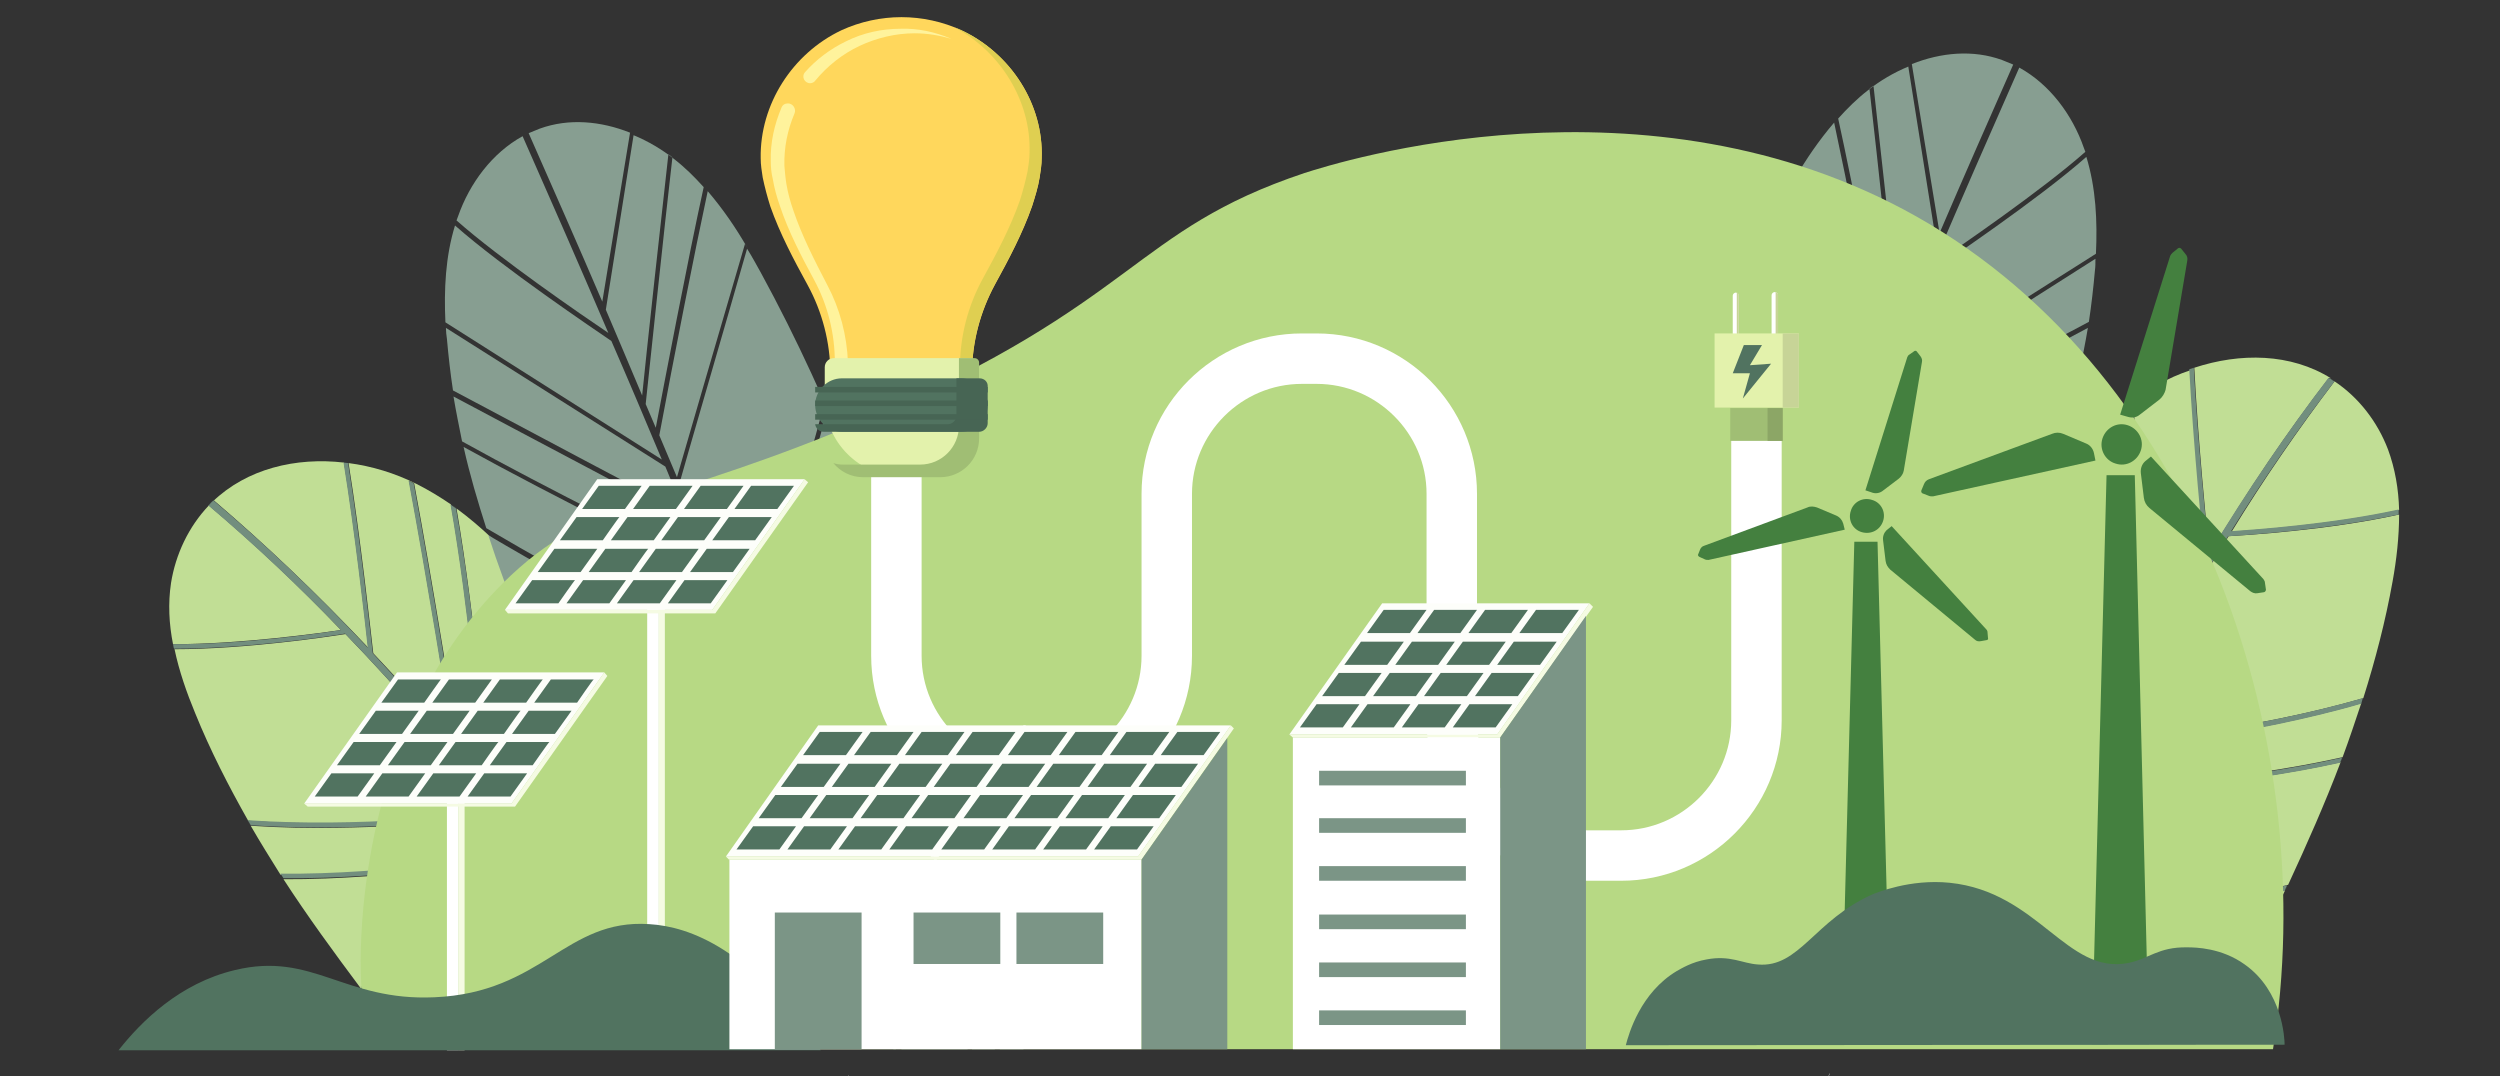 <?xml version="1.0" encoding="UTF-8"?> <!-- Generator: Adobe Illustrator 28.3.0, SVG Export Plug-In . SVG Version: 6.00 Build 0) --> <svg xmlns="http://www.w3.org/2000/svg" xmlns:xlink="http://www.w3.org/1999/xlink" version="1.1" id="Layer_1" x="0px" y="0px" viewBox="0 0 495.6 213.3" style="enable-background:new 0 0 495.6 213.3;" xml:space="preserve"><rect x="0" y="0" width="495.6" height="213.3" fill="#333333" stroke="none"/> <style type="text/css"> .st0{fill:#C1DE95;} .st1{fill:#728E7E;} .st2{fill:#FFFFFF;} .st3{fill:#879E91;} .st4{fill:#B7D984;} .st5{fill:#C7D497;} .st6{fill:#A0BE74;} .st7{fill:#8CA666;} .st8{fill:#E3F2AC;} .st9{fill:#517360;} .st10{fill:#FFD75C;} .st11{fill:#FFF39C;} .st12{fill:#DFCF51;} .st13{fill:#476554;} .st14{fill:#F5FBE3;} .st15{fill:#FDFEFA;} .st16{fill:#7B9586;} .st17{fill:#44803F;} </style> <g> <path class="st0" d="M42.4,99.2c10.2,8.7,20.4,18.4,30.6,29.2c-0.6-5.5-2.6-23-4.8-36.7c-9.5-1.1-19.3,1.2-26.1,7.8c0,0,0,0,0,0 c0,0,0,0,0,0C42.2,99.4,42.3,99.3,42.4,99.2z"></path> <path class="st0" d="M111.1,174.1c-0.5-7.8-2.5-38-7.2-60.7c-4.1-4.7-8.5-9-13.4-12.6c3.8,21.9,6.2,50.9,6.6,55.1 C101.7,161.8,106.4,167.8,111.1,174.1z"></path> <path class="st0" d="M90,147.5c-1.2-7.4-5.4-33.5-8.9-52.2c0.3,0.2,0.7,0.3,1,0.5c3.8,20.3,8.3,48.8,9,53.1 c1.4,1.6,2.7,3.2,4.1,4.9c0.2,0.3,0.5,0.6,0.8,0.9c-0.6-7.3-3-34.4-6.6-54.7c-2.2-1.5-4.5-2.9-6.9-4.1c-4.2-2.1-8.8-3.5-13.4-4.1 c2.4,14.9,4.5,34.3,4.9,37.7C79.4,135.2,84.7,141.2,90,147.5z"></path> <path class="st0" d="M131.8,203.5c-0.2-7.6-1.3-35.8-7.1-62.4c-3.6-5.2-7.3-10.4-11.2-15.6c-2.7-3.6-5.5-7.3-8.5-10.7 c4.8,24.4,6.7,56.1,7,60.6C118.7,184.4,125.3,193.7,131.8,203.5z"></path> <path class="st0" d="M132.7,204.6h17.2c-1.4-10.5-3.1-21.9-5-32.5c-6.1-10-12.5-19.9-19.1-29.6c0.1,0.1,0.2,0.3,0.3,0.4 C131.9,170.7,132.6,199.6,132.7,204.6z"></path> <path class="st0" d="M163.6,204.6c-2.6-4.7-5.2-9.3-7.8-14c0.5,4.6,0.9,9.3,1.3,14H163.6z"></path> <path class="st0" d="M41.4,100.2c-4,4.2-6.6,9.7-7.5,15.4c-0.6,4-0.4,8.1,0.4,12.1c13.5,0,29-2.2,33.3-2.8 C59.3,116.2,50.5,107.9,41.4,100.2z"></path> <path class="st0" d="M156.2,204.6c-0.4-5.4-0.9-10.8-1.5-16c-2.8-4.8-5.6-9.6-8.4-14.3c1.8,10,3.3,20.5,4.6,30.3H156.2z"></path> <path class="st0" d="M105.3,168.7c-1.8-2.3-3.6-4.7-5.5-7c-3,0.4-16.7,2.2-32.9,2.4c-5.3,0.1-11.2,0-17.2-0.4 c1.9,3.3,3.9,6.5,5.9,9.7C77.4,173.5,100.2,169.7,105.3,168.7z"></path> <path class="st0" d="M99.2,160.9c-9.6-12-19.8-23.9-30.7-35.2c-3.3,0.5-19.7,3-33.9,3c0.9,4.3,2.4,8.6,4.1,12.7 c3,7.4,6.6,14.4,10.5,21.3C71.3,164.3,93.9,161.6,99.2,160.9z"></path> <path class="st0" d="M105.9,169.6c-4,0.7-27.3,4.8-49.7,4.7c4.8,7.4,10,14.5,15.3,21.6c22.3,0.6,48.1,0.7,53.9,0.7 C119.3,187.6,112.8,178.6,105.9,169.6z"></path> <path class="st0" d="M126,197.4c-4.1,0-30.7,0-53.8-0.6c2,2.7,4.1,5.3,6.2,7.9h52.5C129.3,202.2,127.7,199.8,126,197.4z"></path> <path class="st1" d="M90.5,100.8c-0.3-0.3-0.7-0.5-1.1-0.8c0,0,0,0,0,0C89.8,100.3,90.1,100.5,90.5,100.8 C90.5,100.8,90.5,100.8,90.5,100.8z"></path> <path class="st1" d="M69.1,91.8c-0.3,0-0.6-0.1-0.9-0.1c0,0,0,0,0,0C68.5,91.7,68.8,91.8,69.1,91.8C69.1,91.8,69.1,91.8,69.1,91.8z "></path> <path class="st1" d="M124.7,141.1C124.7,141.1,124.7,141.1,124.7,141.1c0.3,0.5,0.7,1,1,1.5C125.4,142.1,125.1,141.6,124.7,141.1z"></path> <path class="st1" d="M146.2,174.3c-0.4-0.7-0.9-1.5-1.3-2.2c0,0,0,0,0,0C145.3,172.9,145.8,173.7,146.2,174.3 C146.2,174.4,146.2,174.3,146.2,174.3z"></path> <path class="st1" d="M71.5,195.8c0.2,0.3,0.5,0.6,0.7,0.9c0,0,0,0,0,0C72,196.4,71.8,196.1,71.5,195.8 C71.5,195.8,71.5,195.8,71.5,195.8z"></path> <path class="st1" d="M155.8,190.7c-0.4-0.7-0.8-1.3-1.1-2c0,0,0,0,0,0C155,189.3,155.4,190,155.8,190.7 C155.8,190.7,155.8,190.7,155.8,190.7z"></path> <path class="st1" d="M55.6,173.3c0.2,0.3,0.4,0.6,0.6,0.9c0,0,0,0,0,0C56,173.9,55.8,173.6,55.6,173.3 C55.6,173.3,55.6,173.3,55.6,173.3z"></path> <path class="st1" d="M34.3,127.7c0.1,0.3,0.1,0.6,0.2,0.9c0,0,0,0,0,0C34.5,128.3,34.4,128,34.3,127.7 C34.3,127.7,34.3,127.7,34.3,127.7z"></path> <path class="st1" d="M41.4,100.1C41.4,100.2,41.4,100.2,41.4,100.1c0.2-0.2,0.4-0.5,0.7-0.7C41.9,99.7,41.6,99.9,41.4,100.1z"></path> <path class="st1" d="M49.1,162.7c0.2,0.3,0.4,0.7,0.6,1c0,0,0,0,0,0C49.5,163.3,49.3,163,49.1,162.7 C49.2,162.7,49.2,162.7,49.1,162.7z"></path> <path class="st1" d="M105.1,114.8c-0.4-0.5-0.8-0.9-1.2-1.4c0,0,0,0,0,0C104.3,113.9,104.7,114.3,105.1,114.8 C105.1,114.8,105.1,114.8,105.1,114.8z"></path> <path class="st1" d="M157.1,204.6c-0.4-4.7-0.8-9.4-1.3-14c-0.4-0.7-0.8-1.3-1.1-2c0.6,5.2,1.1,10.6,1.5,16H157.1z"></path> <path class="st1" d="M150.8,204.6c-1.3-9.7-2.8-20.3-4.6-30.3c-0.4-0.7-0.9-1.5-1.3-2.2c2,10.6,3.7,22,5,32.5H150.8z"></path> <path class="st1" d="M126,197.4c1.7,2.4,3.3,4.9,4.9,7.3h1.8c-0.1-5-0.9-33.9-6.7-61.7c-0.1-0.1-0.2-0.3-0.3-0.4 c-0.3-0.5-0.7-1-1-1.5c5.8,26.6,6.9,54.8,7.1,62.4c-6.5-9.8-13.1-19.1-19.7-28.1c-0.2-4.5-2.1-36.3-7-60.6 c-0.4-0.5-0.8-0.9-1.2-1.4c4.7,22.7,6.7,52.9,7.2,60.7c-4.7-6.3-9.4-12.3-14.1-18.2c-0.3-4.2-2.7-33.3-6.6-55.1 c-0.4-0.3-0.7-0.5-1.1-0.8c3.6,20.3,6,47.4,6.6,54.7c-0.2-0.3-0.5-0.6-0.8-0.9c-1.4-1.7-2.7-3.3-4.1-4.9c-0.7-4.3-5.2-32.8-9-53.1 c-0.3-0.2-0.7-0.3-1-0.5c3.5,18.7,7.7,44.8,8.9,52.2c-5.3-6.3-10.7-12.3-16-18c-0.4-3.4-2.5-22.8-4.9-37.7c-0.3,0-0.6-0.1-0.9-0.1 c2.2,13.6,4.2,31.2,4.8,36.7c-10.1-10.8-20.3-20.5-30.6-29.2c-0.1,0.1-0.2,0.2-0.3,0.3c0,0,0,0,0,0c-0.2,0.2-0.4,0.5-0.7,0.7 c9.1,7.7,17.9,16,26.3,24.7c-4.4,0.7-19.9,2.9-33.3,2.8c0.1,0.3,0.1,0.6,0.2,0.9c14.3,0,30.6-2.4,33.9-3 c10.9,11.3,21.1,23.2,30.7,35.2c-5.2,0.7-27.9,3.3-50,1.8c0.2,0.3,0.4,0.6,0.6,1c6,0.4,11.9,0.5,17.2,0.4c16.2-0.2,30-2,32.9-2.4 c1.8,2.3,3.7,4.7,5.5,7c-5.1,0.9-27.9,4.8-49.7,4.6c0.2,0.3,0.4,0.6,0.6,0.9c22.4,0.2,45.7-3.9,49.7-4.7c6.9,9,13.4,18.1,19.5,26.9 c-5.7,0-31.6,0-53.9-0.7c0.2,0.3,0.5,0.6,0.7,0.9C95.3,197.4,121.9,197.4,126,197.4z"></path> <path class="st2" d="M168.1,213.1C168.1,213.1,168.1,213.1,168.1,213.1c0.1,0.3,0.3,0.5,0.4,0.8 C168.4,213.6,168.3,213.3,168.1,213.1z"></path> </g> <g> <path class="st0" d="M461.7,74.9c-8.2,10.6-16.1,22.3-23.7,34.9c-0.6-5.5-2.3-23.1-3-36.9c9.1-3,19.1-2.9,27.1,2.1c0,0,0,0,0,0 c0,0,0,0,0,0C461.9,75,461.8,74.9,461.7,74.9z"></path> <path class="st0" d="M410.3,162.6c-1.2-7.7-5.5-37.6-5.7-60.9c3-5.4,6.4-10.6,10.5-15.1c0.8,22.2,4.6,51.1,5.2,55.3 C416.8,148.6,413.5,155.5,410.3,162.6z"></path> <path class="st0" d="M425.3,132.1c-0.4-7.5-1.8-33.9-2.3-52.9c-0.3,0.2-0.6,0.5-0.9,0.7c0.6,20.6,2.1,49.4,2.4,53.8 c-1,1.9-2,3.7-2.9,5.7c-0.2,0.4-0.4,0.7-0.5,1.1c-1-7.2-4.3-34.2-5.1-54.8c1.8-2,3.8-3.8,5.9-5.5c3.6-2.9,7.8-5.3,12.3-6.8 c0.8,15.1,2.8,34.5,3.1,37.8C433.1,117.9,429.2,124.9,425.3,132.1z"></path> <path class="st0" d="M396.2,195.6c-1.4-7.5-6.3-35.3-6.2-62.5c2.4-5.9,5-11.7,7.6-17.6c1.9-4.1,3.9-8.3,6-12.3 c0.4,24.8,5.2,56.3,5.9,60.7C405,174.2,400.5,184.7,396.2,195.6z"></path> <path class="st0" d="M395.6,197l-16.8,3.6c-0.9-10.5-1.6-22-1.9-32.8c3.9-11.1,8-22.1,12.5-33c-0.1,0.2-0.1,0.3-0.2,0.5 C389.3,163.7,394.6,192.1,395.6,197z"></path> <path class="st0" d="M365.4,203.5c1.5-5.1,3.1-10.2,4.7-15.3c0.5,4.6,1.1,9.3,1.7,13.9L365.4,203.5z"></path> <path class="st0" d="M462.8,75.6c4.8,3.2,8.5,8,10.6,13.5c1.4,3.8,2.1,7.9,2.2,12c-13.1,2.9-28.8,4-33.2,4.3 C448.7,95.1,455.6,85.1,462.8,75.6z"></path> <path class="st0" d="M372.7,201.9c-0.7-5.4-1.4-10.8-1.9-15.9c1.7-5.3,3.4-10.5,5.2-15.7c0.3,10.1,1.1,20.8,1.9,30.6L372.7,201.9z"></path> <path class="st0" d="M414.8,156.1c1.3-2.7,2.5-5.3,3.9-8c3-0.2,16.8-1.4,32.7-4.6c5.2-1.1,10.9-2.4,16.7-4.1 c-1.2,3.6-2.4,7.2-3.7,10.7C443.1,154.9,420,155.9,414.8,156.1z"></path> <path class="st0" d="M419.2,147.2c6.8-13.8,14.3-27.6,22.6-40.9c3.4-0.2,19.9-1.2,33.8-4.3c0,4.4-0.5,8.9-1.3,13.3 c-1.4,7.8-3.4,15.5-5.8,23.1C447.1,144.6,424.4,146.7,419.2,147.2z"></path> <path class="st0" d="M414.4,157c4-0.1,27.7-1,49.6-5.9c-3.1,8.2-6.7,16.3-10.4,24.3c-21.6,5.3-46.9,10.8-52.5,12 C405.1,177.5,409.5,167.3,414.4,157z"></path> <path class="st0" d="M400.6,188.5c4-0.9,30-6.5,52.4-12c-1.4,3-2.9,6-4.4,9l-51.3,11C398.4,193.9,399.5,191.2,400.6,188.5z"></path> <path class="st1" d="M415,86.5c0.3-0.3,0.6-0.6,0.9-1c0,0,0,0,0,0C415.6,85.9,415.3,86.2,415,86.5C415,86.6,415,86.6,415,86.5z"></path> <path class="st1" d="M434,73.3c0.3-0.1,0.6-0.2,0.9-0.3c0,0,0,0,0,0C434.6,73.1,434.3,73.2,434,73.3C434,73.3,434,73.3,434,73.3z"></path> <path class="st1" d="M390,133.1C390,133.1,390,133.2,390,133.1c-0.2,0.6-0.5,1.1-0.7,1.7C389.5,134.3,389.8,133.7,390,133.1z"></path> <path class="st1" d="M376,170.2c0.3-0.8,0.6-1.6,0.8-2.4c0,0,0,0,0,0C376.6,168.6,376.3,169.4,376,170.2 C376,170.2,376,170.2,376,170.2z"></path> <path class="st1" d="M453.5,175.5c-0.2,0.4-0.3,0.7-0.5,1.1c0,0,0,0,0,0C453.2,176.2,453.4,175.8,453.5,175.5 C453.5,175.5,453.5,175.5,453.5,175.5z"></path> <path class="st1" d="M370.1,188.2c0.2-0.7,0.5-1.4,0.7-2.2c0,0,0,0,0,0C370.5,186.7,370.3,187.5,370.1,188.2 C370.1,188.2,370.1,188.2,370.1,188.2z"></path> <path class="st1" d="M464.4,150.1c-0.1,0.3-0.3,0.7-0.4,1c0,0,0,0,0,0C464.1,150.8,464.2,150.5,464.4,150.1 C464.3,150.1,464.4,150.1,464.4,150.1z"></path> <path class="st1" d="M475.5,101c0,0.3,0,0.6,0,1c0,0,0,0,0,0C475.6,101.7,475.5,101.4,475.5,101C475.5,101,475.5,101,475.5,101z"></path> <path class="st1" d="M462.8,75.6C462.8,75.6,462.8,75.6,462.8,75.6c-0.3-0.2-0.5-0.4-0.8-0.5C462.3,75.2,462.6,75.4,462.8,75.6z"></path> <path class="st1" d="M468.4,138.4c-0.1,0.4-0.2,0.7-0.3,1.1c0,0,0,0,0,0C468.2,139.1,468.3,138.7,468.4,138.4 C468.4,138.4,468.4,138.4,468.4,138.4z"></path> <path class="st1" d="M403.7,103.3c0.3-0.5,0.6-1.1,0.9-1.6c0,0,0,0,0,0C404.2,102.2,403.9,102.8,403.7,103.3 C403.7,103.3,403.7,103.3,403.7,103.3z"></path> <path class="st1" d="M371.8,202.1c-0.6-4.7-1.2-9.4-1.7-13.9c0.2-0.7,0.5-1.5,0.7-2.2c0.5,5.2,1.2,10.6,1.9,15.9L371.8,202.1z"></path> <path class="st1" d="M377.9,200.8c-0.8-9.8-1.5-20.5-1.9-30.6c0.3-0.8,0.6-1.6,0.8-2.4c0.3,10.7,1.1,22.3,1.9,32.8L377.9,200.8z"></path> <path class="st1" d="M400.6,188.5c-1.1,2.7-2.2,5.4-3.3,8.1l-1.8,0.4c-1-4.9-6.3-33.3-6.5-61.7c0.1-0.2,0.1-0.3,0.2-0.5 c0.2-0.6,0.5-1.1,0.7-1.7c-0.1,27.2,4.8,55,6.2,62.5c4.3-10.9,8.8-21.4,13.4-31.6c-0.7-4.4-5.5-35.9-5.9-60.7 c0.3-0.5,0.6-1.1,0.9-1.6c0.2,23.2,4.5,53.1,5.7,60.9c3.2-7.1,6.6-14,10-20.7c-0.6-4.2-4.4-33.1-5.2-55.3c0.3-0.3,0.6-0.7,0.9-1 c0.7,20.6,4.1,47.6,5.1,54.8c0.2-0.4,0.4-0.7,0.5-1.1c1-1.9,2-3.8,2.9-5.7c-0.2-4.4-1.8-33.1-2.4-53.8c0.3-0.2,0.6-0.5,0.9-0.7 c0.5,19,1.9,45.4,2.3,52.9c3.9-7.3,7.8-14.3,11.9-21c-0.4-3.4-2.3-22.8-3.1-37.8c0.3-0.1,0.6-0.2,0.9-0.3c0.7,13.8,2.5,31.4,3,36.9 c7.6-12.6,15.6-24.3,23.7-34.9c0.1,0.1,0.2,0.1,0.4,0.2c0,0,0,0,0,0c0.3,0.2,0.5,0.4,0.8,0.5c-7.3,9.5-14.1,19.4-20.5,29.7 c4.4-0.3,20-1.4,33.2-4.3c0,0.3,0,0.6,0,1c-13.9,3-30.4,4.1-33.8,4.3c-8.3,13.3-15.8,27.1-22.6,40.9c5.2-0.4,27.9-2.6,49.3-8.8 c-0.1,0.4-0.2,0.7-0.3,1.1c-5.8,1.7-11.5,3-16.7,4.1c-15.9,3.2-29.7,4.4-32.7,4.6c-1.3,2.7-2.6,5.3-3.9,8c5.1-0.2,28.3-1.2,49.5-6 c-0.1,0.3-0.3,0.7-0.4,1c-21.9,4.9-45.5,5.8-49.6,5.9c-4.9,10.3-9.3,20.5-13.4,30.4c5.6-1.2,30.9-6.7,52.5-12 c-0.2,0.4-0.3,0.7-0.5,1.1C430.6,182,404.6,187.6,400.6,188.5z"></path> <path class="st2" d="M362.7,212.7C362.7,212.7,362.7,212.7,362.7,212.7c-0.1,0.3-0.2,0.5-0.2,0.8 C362.6,213.2,362.7,213,362.7,212.7z"></path> </g> <g> <path class="st3" d="M159.4,158.1c1.1,3,2.2,5.9,3.3,8.9c2.2-6.2,10.7-29.6,17.2-43.7c-0.6-1.9-1.3-3.9-1.9-5.8 C170.7,131.8,160.9,154.6,159.4,158.1z"></path> <path class="st3" d="M163.2,168.3c1,2.6,1.9,5.2,2.8,7.7c2.8-5.9,12.1-25.9,18.5-38.4c-1.3-4.4-2.7-8.7-4.1-13.1 C173.5,139.7,164.6,164.6,163.2,168.3z"></path> <path class="st3" d="M103.7,124.8c3.4,8.3,7,16.6,10.7,24.8c16.6,10.7,45.8,28.8,52.5,33c-3.8-10.6-7.7-21.2-11.7-31.7 C150.9,148.6,117.1,130.7,103.7,124.8z"></path> <path class="st3" d="M96.8,106.1c1.9,5.9,4.1,11.7,6.4,17.5c12.3,5.3,44.3,22.1,51.5,25.9c-1.8-4.8-3.7-9.6-5.6-14.5 C144.8,132.8,114.5,116.6,96.8,106.1z"></path> <path class="st3" d="M91.9,88.6c1.2,5.4,2.8,10.8,4.5,16.1c16.6,9.8,45.5,25.4,52.2,29c-2.6-6.7-5.3-13.4-8-20.1 C136.7,111.8,109.4,98.3,91.9,88.6z"></path> <path class="st3" d="M88.6,67.2c0.3,3.4,0.7,6.9,1.2,10.2c15,8,39.7,21.1,45.9,24.3c-1.3-3.1-2.5-6.1-3.8-9.2L88.4,65 C88.4,65.7,88.5,66.5,88.6,67.2z"></path> <path class="st3" d="M148.2,49.2c-2.3-4-4.9-7.8-7.9-11.3c-2.6,12.1-6.7,32.9-9.6,48.4c1.2,2.8,2.3,5.5,3.5,8.3 c1.9-6.6,9.4-32.3,13.5-46.3C147.8,48.5,148,48.8,148.2,49.2z"></path> <path class="st3" d="M172.1,193.1c1.7,5,3.4,9.9,5,14.9h0.5c2.6-6.8,10.4-27.7,15.1-41c-1-3.9-2.1-7.8-3.2-11.7 C182.9,169.9,173.9,189.3,172.1,193.1z"></path> <path class="st3" d="M178.7,208h13.1c2-7.3,4.3-14.7,6.2-20.5c-1.5-6.3-3.1-12.7-4.8-19C188.5,181.7,181.3,201,178.7,208z"></path> <path class="st3" d="M198.4,189.1c-1.8,5.4-3.8,12.2-5.7,18.9h4.5c1.2-3.6,2.3-7.1,3.3-9.9C199.9,195.1,199.2,192.1,198.4,189.1z"></path> <path class="st3" d="M166.5,177.3c1.8,4.9,3.5,9.7,5.2,14.6c2.5-5.3,11.2-24.1,17.6-38c-1.4-5-2.9-10-4.4-15 C179.7,149.4,172.1,165.2,166.5,177.3z"></path> <path class="st3" d="M119.4,59.8l5.5-33.5c-5.8-2.3-12.1-2.9-17.9-0.8c-0.7,0.3-1.5,0.6-2.2,0.9C109.7,37.5,114.6,48.6,119.4,59.8z "></path> <path class="st3" d="M104.1,26.7c0,0,0.1,0,0.1-0.1C104.2,26.6,104.2,26.7,104.1,26.7z"></path> <path class="st3" d="M131.2,91.1c-3.3-7.9-6.6-15.7-10-23.5c-3.2-2.2-21.5-14.5-31-22.9c-1.9,6.2-2.2,12.7-1.9,19.2L131.2,91.1z"></path> <path class="st3" d="M120.6,66c-5.6-13.1-11.3-26.1-17-39c-6,3.3-10.5,9.3-12.8,15.9c-0.1,0.3-0.2,0.5-0.3,0.8 C99.1,51.3,115.4,62.5,120.6,66z"></path> <path class="st3" d="M120.1,61.4c2.4,5.6,4.8,11.3,7.2,17c0.8-8,3.8-35.5,5.2-47.8c0.3,0.2,0.6,0.4,0.8,0.6 c-1.6,13.7-4.8,44.3-5.3,48.9c0.7,1.6,1.3,3.1,2,4.7c1.5-7.9,6.4-33.6,9.5-47.7c-1.8-2-3.7-3.9-5.9-5.6c-2.4-1.9-5.1-3.5-8-4.7 L120.1,61.4z"></path> <path class="st3" d="M134.7,95.8c4.7,11.4,9.4,22.8,13.9,34.3c2.1-6.7,10.4-33.5,14.9-50.4c0.2,0.4,0.4,0.9,0.6,1.3 c-4.9,18.1-13.6,46.2-15,50.5c0.9,2.3,1.8,4.6,2.7,6.9c2.3-5.6,11.5-27.7,18-43.3c-5.5-14.1-11.8-27.9-19-41.1 c-0.9-1.6-1.7-3.1-2.7-4.7C143.8,64.4,135.8,91.8,134.7,95.8z"></path> <path class="st3" d="M89.9,78.6c0.5,3,1.1,5.9,1.7,8.9c16.3,9.1,42.2,21.9,48.4,25c-1.3-3.1-2.6-6.3-3.9-9.4 C132.4,101.1,106,87.2,89.9,78.6z"></path> <path class="st3" d="M198.2,208h4.7c-0.6-2.8-1.3-5.5-1.9-8.3C200.1,202.2,199.2,205,198.2,208z"></path> <path class="st3" d="M133.5,191.8c-0.2-0.5-0.5-1-0.7-1.6c8.2,5.4,18.5,12,27.5,17.7h15.5c-1.9-5.9-3.9-11.7-6-17.5 c-4-2.2-31.9-17.8-49.3-27.4c-0.2-0.5-0.4-0.9-0.6-1.4c16.3,9,43.1,24,49.4,27.5c-0.6-1.8-1.2-3.5-1.9-5.3 c-4.1-2.5-34.5-21.4-52.3-32.8c-0.1-0.2-0.2-0.4-0.2-0.5c0.4,0.9,0.8,1.9,1.3,2.8c8.2,18.2,16.5,36.4,24.6,54.7h17.8 C150.3,202.8,141.1,196.9,133.5,191.8z"></path> <path class="st3" d="M152.3,139.5c2.2,5.8,4.5,11.5,6.6,17.3c2.4-5.6,11.7-27.2,18.7-40.6c-2.1-6.2-4.3-12.3-6.6-18.3 c-0.2-0.6-0.4-1.1-0.7-1.7C163.5,112.7,153.8,136,152.3,139.5z"></path> </g> <g> <path class="st3" d="M344.4,144.5c-1.1,3-2.2,5.9-3.3,8.9c-2.2-6.2-10.7-29.6-17.2-43.7c0.6-1.9,1.3-3.9,1.9-5.8 C333.1,118.2,342.9,141,344.4,144.5z"></path> <path class="st3" d="M340.6,154.7c-1,2.6-1.9,5.2-2.8,7.7c-2.8-5.9-12.1-25.9-18.5-38.4c1.3-4.4,2.7-8.7,4.1-13.1 C330.3,126.1,339.3,151,340.6,154.7z"></path> <path class="st3" d="M400.2,111.2c-3.4,8.3-7,16.6-10.7,24.8c-16.6,10.7-45.8,28.8-52.5,33c3.8-10.6,7.7-21.2,11.7-31.7 C353,135,386.7,117.2,400.2,111.2z"></path> <path class="st3" d="M407,92.5c-1.9,5.9-4.1,11.7-6.4,17.5c-12.3,5.3-44.3,22.1-51.5,25.9c1.8-4.8,3.7-9.6,5.6-14.5 C359.1,119.2,389.4,103,407,92.5z"></path> <path class="st3" d="M411.9,75c-1.2,5.4-2.8,10.8-4.5,16.1c-16.6,9.8-45.5,25.4-52.2,29c2.6-6.7,5.3-13.4,8-20.1 C367.2,98.2,394.5,84.7,411.9,75z"></path> <path class="st3" d="M415.3,53.6c-0.3,3.4-0.7,6.9-1.2,10.2c-15,8-39.7,21.1-45.9,24.3c1.3-3.1,2.5-6.1,3.8-9.2l43.4-27.6 C415.4,52.1,415.4,52.9,415.3,53.6z"></path> <path class="st3" d="M355.7,35.6c2.3-4,4.9-7.8,7.9-11.3c2.6,12.1,6.7,32.9,9.6,48.4c-1.2,2.8-2.3,5.5-3.5,8.3 c-1.9-6.6-9.4-32.3-13.5-46.3C356.1,34.9,355.9,35.2,355.7,35.6z"></path> <path class="st3" d="M331.7,179.5c-1.7,5-3.4,9.9-5,14.9h-0.5c-2.6-6.8-10.4-27.7-15.1-41c1-3.9,2.1-7.8,3.2-11.7 C320.9,156.3,330,175.7,331.7,179.5z"></path> <path class="st3" d="M325.2,194.4h-13.1c-2-7.3-4.3-14.7-6.2-20.5c1.5-6.3,3.1-12.7,4.8-19C315.3,168.1,322.6,187.4,325.2,194.4z"></path> <path class="st3" d="M305.4,175.6c1.8,5.4,3.8,12.2,5.7,18.9h-4.5c-1.2-3.6-2.3-7.1-3.3-9.9C304,181.5,304.7,178.5,305.4,175.6z"></path> <path class="st3" d="M337.4,163.7c-1.8,4.9-3.5,9.7-5.2,14.6c-2.5-5.3-11.2-24.1-17.6-38c1.4-5,2.9-10,4.4-15 C324.2,135.8,331.7,151.6,337.4,163.7z"></path> <path class="st3" d="M384.5,46.2L379,12.7c5.8-2.3,12.1-2.9,17.9-0.8c0.7,0.3,1.5,0.6,2.2,0.9C394.2,23.9,389.3,35,384.5,46.2z"></path> <path class="st3" d="M399.7,13.1c0,0-0.1,0-0.1-0.1C399.7,13.1,399.7,13.1,399.7,13.1z"></path> <path class="st3" d="M372.6,77.5c3.3-7.9,6.6-15.7,10-23.5c3.2-2.2,21.5-14.5,31-22.9c1.9,6.2,2.2,12.7,1.9,19.2L372.6,77.5z"></path> <path class="st3" d="M383.3,52.4c5.6-13.1,11.3-26.1,17-39c6,3.3,10.5,9.3,12.8,15.9c0.1,0.3,0.2,0.5,0.3,0.8 C404.8,37.7,388.5,48.9,383.3,52.4z"></path> <path class="st3" d="M383.8,47.8c-2.4,5.6-4.8,11.3-7.2,17c-0.8-8-3.8-35.5-5.2-47.8c-0.3,0.2-0.6,0.4-0.8,0.6 c1.6,13.7,4.8,44.3,5.3,48.9c-0.7,1.6-1.3,3.1-2,4.7c-1.5-7.9-6.4-33.6-9.5-47.7c1.8-2,3.7-3.9,5.9-5.6c2.4-1.9,5.1-3.5,8-4.7 L383.8,47.8z"></path> <path class="st3" d="M369.2,82.3c-4.7,11.4-9.4,22.8-13.9,34.3c-2.1-6.7-10.4-33.5-14.9-50.4c-0.2,0.4-0.4,0.9-0.6,1.3 c4.9,18.1,13.6,46.2,15,50.5c-0.9,2.3-1.8,4.6-2.7,6.9c-2.3-5.6-11.5-27.7-18-43.3c5.5-14.1,11.8-27.9,19-41.1 c0.9-1.6,1.7-3.1,2.7-4.7C360.1,50.8,368,78.2,369.2,82.3z"></path> <path class="st3" d="M413.9,65c-0.5,3-1.1,5.9-1.7,8.9c-16.3,9.1-42.2,21.9-48.4,25c1.3-3.1,2.6-6.3,3.9-9.4 C371.4,87.5,397.9,73.6,413.9,65z"></path> <path class="st3" d="M305.6,194.4H301c0.6-2.8,1.3-5.5,1.9-8.3C303.7,188.6,304.6,191.5,305.6,194.4z"></path> <path class="st3" d="M370.4,178.3c0.2-0.5,0.5-1,0.7-1.6c-8.2,5.4-18.5,12-27.5,17.7h-15.5c1.9-5.9,3.9-11.7,6-17.5 c4-2.2,31.9-17.8,49.2-27.4c0.2-0.5,0.4-0.9,0.6-1.4c-16.3,9-43.1,24-49.4,27.5c0.6-1.8,1.2-3.5,1.9-5.3 c4.1-2.5,34.5-21.4,52.3-32.8c0.1-0.2,0.2-0.4,0.2-0.5c-0.4,0.9-0.8,1.9-1.3,2.8c-8.2,18.2-16.5,36.4-24.6,54.7h-17.8 C353.6,189.2,362.7,183.3,370.4,178.3z"></path> <path class="st3" d="M351.5,126c-2.2,5.8-4.5,11.5-6.6,17.3c-2.4-5.6-11.7-27.2-18.7-40.6c2.1-6.2,4.3-12.3,6.6-18.3 c0.2-0.6,0.4-1.1,0.7-1.7C340.4,99.2,350.1,122.4,351.5,126z"></path> </g> <g> <path class="st4" d="M379.7,42.8c-53.5-30-114.5-10.6-121.1-8.5c-34.1,11.4-32.9,25.5-86.1,48.5c-40.8,17.6-55.1,15.2-72.8,32.8 c-26.8,26.7-28.2,66-28.2,74.9c0,6.3,0.6,12.1,1.8,17.5h377.3C460.2,148.2,436.4,74.6,379.7,42.8z"></path> </g> <g> <g> <g> <path class="st2" d="M321.4,174.6h-6.8c-17.6,0-31.8-14.3-31.8-31.8V97.9c0-12-9.8-21.8-21.8-21.8h-2.9c-12,0-21.8,9.8-21.8,21.8 V130c0,17.6-14.3,31.8-31.8,31.8s-31.8-14.3-31.8-31.8V88.1h10V130c0,12,9.8,21.8,21.8,21.8s21.8-9.8,21.8-21.8V97.9 c0-17.6,14.3-31.8,31.8-31.8h2.9c17.6,0,31.8,14.3,31.8,31.8v44.9c0,12,9.8,21.8,21.8,21.8h6.8c12,0,21.8-9.8,21.8-21.8V85.6h10 v57.2C353.2,160.3,338.9,174.6,321.4,174.6z"></path> </g> <g> <g> <path class="st2" d="M344.7,68.2h-1.2v-9.6c0-0.3,0.3-0.6,0.6-0.6l0,0c0.3,0,0.6,0.3,0.6,0.6V68.2z"></path> <path class="st5" d="M344.3,57.9v10.2h0.4v-9.6C344.7,58.2,344.5,58,344.3,57.9z"></path> </g> <g> <path class="st2" d="M351.8,57.9L351.8,57.9c-0.3,0-0.6,0.3-0.6,0.6v9.6h1.2v-9.6C352.5,58.2,352.2,57.9,351.8,57.9z"></path> <path class="st5" d="M352,57.9v10.2h0.5v-9.6C352.5,58.2,352.3,58,352,57.9z"></path> </g> <rect x="343" y="80.9" class="st6" width="10.4" height="6.5"></rect> <rect x="350.4" y="80.9" class="st7" width="3" height="6.5"></rect> <rect x="339.9" y="66.1" class="st8" width="16.7" height="14.7"></rect> <rect x="353.4" y="66.1" class="st5" width="3.2" height="14.7"></rect> <polygon class="st9" points="351.1,72.1 346.9,72.4 349.3,68.4 345.7,68.4 343.5,74 345.9,74 346.9,74 345.5,79 "></polygon> </g> </g> <g> <path class="st10" d="M190.6,6c-3.7-1.7-7.8-2.6-11.9-2.6s-8.2,0.9-11.9,2.6c-9.7,4.6-16.2,14.7-16,25.4c0,1.3,0.2,2.5,0.4,3.8 c0.4,1.9,0.9,3.8,1.5,5.7c1.9,5.4,4.6,10.5,7.4,15.6c2.9,5.3,4.5,11.4,4.5,17.5h28.1c0-6.1,1.6-12.1,4.5-17.5 c2.8-5.1,5.5-10.2,7.4-15.6c0.6-1.9,1.2-3.8,1.5-5.7c0.2-1.3,0.4-2.5,0.4-3.8C206.9,20.7,200.4,10.6,190.6,6L190.6,6z"></path> <path class="st11" d="M157.3,41.8c-0.6-1.7-1.1-3.5-1.4-5.3c-0.2-1.2-0.3-2.4-0.4-3.6c-0.1-3.6,0.6-7.1,2-10.4 c0.4-0.9-0.3-2-1.3-2l0,0c-0.6,0-1.1,0.3-1.3,0.9c-1.4,3.3-2.2,6.9-2.1,10.5c0,1.2,0.1,2.4,0.4,3.6c0.3,1.8,0.8,3.6,1.4,5.3 c1.7,5.1,4.2,9.9,6.8,14.7c2.7,5,4.1,10.6,4.1,16.4h2.6c-0.2-5.4-1.6-10.7-4.1-15.4C161.5,51.7,159,46.8,157.3,41.8L157.3,41.8z"></path> <path class="st11" d="M178.6,5.7c-3.8,0-7.5,0.8-10.9,2.5c-3.1,1.5-5.9,3.6-8.1,6.1c-0.8,0.9-0.1,2.2,1,2.2l0,0 c0.4,0,0.8-0.2,1-0.5c2.4-2.9,5.4-5.3,8.8-6.9c3.4-1.6,7.2-2.5,10.9-2.5c2.5,0,4.9,0.4,7.3,1.1C185.3,6.3,182,5.6,178.6,5.7 L178.6,5.7z"></path> <path class="st12" d="M190.6,6c-0.5-0.2-0.9-0.4-1.4-0.6c9.1,4.8,15.2,14.6,14.9,24.8c0,1.3-0.2,2.5-0.4,3.8 c-0.4,1.9-0.9,3.8-1.5,5.7c-1.9,5.4-4.6,10.5-7.4,15.6c-2.9,5.3-4.5,11.4-4.5,17.5h-25.7c0,0.4,0,0.8,0,1.1h28.1 c0-6.1,1.6-12.1,4.5-17.5c2.8-5.1,5.5-10.2,7.4-15.6c0.6-1.9,1.2-3.8,1.5-5.7c0.2-1.3,0.4-2.5,0.4-3.8 C206.9,20.7,200.4,10.6,190.6,6L190.6,6z"></path> <path class="st8" d="M165.3,71h27c1,0,1.8,0.8,1.8,1.8v6.4c0,8.4-6.9,15.3-15.3,15.3l0,0c-8.4,0-15.3-6.9-15.3-15.3v-6.4 C163.5,71.8,164.3,71,165.3,71L165.3,71z"></path> <path class="st6" d="M193.2,71h-3.1v13.4c0,4.2-3.4,7.7-7.7,7.7h-15.3c-0.7,0-1.3-0.1-1.9-0.3c1.4,1.7,3.5,2.8,5.9,2.8h15.3 c4.2,0,7.7-3.4,7.7-7.7v-15C194.1,71.4,193.7,71,193.2,71L193.2,71z"></path> <path class="st9" d="M166.9,75h23.6c2.9,0,5.3,2.4,5.3,5.3v0c0,2.9-2.4,5.3-5.3,5.3h-23.6c-2.9,0-5.3-2.4-5.3-5.3v0 C161.6,77.4,164,75,166.9,75z"></path> <path class="st13" d="M194.2,75h-4.6c0,0.1,0,0.1,0,0.2v7.2c0,0.9-0.8,1.7-1.7,1.7h-26.3c0.1,0.8,0.8,1.5,1.7,1.5h30.8 c0.9,0,1.7-0.8,1.7-1.7v-7.2C195.9,75.7,195.1,75,194.2,75L194.2,75z"></path> <g> <rect x="161.6" y="76.7" class="st13" width="34.2" height="1.1"></rect> <rect x="161.6" y="79.4" class="st13" width="34.2" height="1.1"></rect> <rect x="161.6" y="82.1" class="st13" width="34.2" height="1.1"></rect> </g> </g> </g> <g> <g> <polygon class="st14" points="315.1,119.6 296.8,145.6 255.6,145.6 256.3,146.2 297.4,146.2 315.8,120.3 "></polygon> <polygon class="st15" points="274,119.6 255.6,145.6 296.8,145.6 315.1,119.6 "></polygon> <path class="st9" d="M266.2,144.2h-8.5l3.3-4.6h8.5L266.2,144.2z M270.6,138h-8.5l3.3-4.6h8.5L270.6,138z M275,131.8h-8.5l3.3-4.6 h8.5L275,131.8z M279.5,125.5H271l3.3-4.6h8.5L279.5,125.5z M276.3,144.2h-8.5l3.3-4.6h8.5L276.3,144.2z M280.7,138h-8.5l3.3-4.6 h8.5L280.7,138z M285.1,131.8h-8.5l3.3-4.6h8.5L285.1,131.8z M289.5,125.5h-8.5l3.3-4.6h8.5L289.5,125.5z M286.4,144.2h-8.5 l3.3-4.6h8.5L286.4,144.2z M290.8,138h-8.5l3.3-4.6h8.5L290.8,138z M295.2,131.8h-8.5l3.3-4.6h8.5L295.2,131.8z M299.6,125.5h-8.5 l3.3-4.6h8.5L299.6,125.5z M296.5,144.2H288l3.3-4.6h8.5L296.5,144.2z M300.9,138h-8.5l3.3-4.6h8.5L300.9,138z M305.3,131.8h-8.5 l3.3-4.6h8.5L305.3,131.8z M309.7,125.5h-8.5l3.3-4.6h8.5L309.7,125.5z"></path> </g> <rect x="256.3" y="146.2" class="st2" width="41.1" height="61.8"></rect> <polygon class="st16" points="297.4,146.2 314.4,122.1 314.4,208 297.4,208 "></polygon> <path class="st16" d="M290.6,155.7h-29.1v-2.9h29.1V155.7z M290.6,162.2h-29.1v2.9h29.1V162.2z M290.6,171.7h-29.1v2.9h29.1V171.7z M290.6,181.3h-29.1v2.9h29.1V181.3z M290.6,190.8h-29.1v2.9h29.1V190.8z M290.6,200.3h-29.1v2.9h29.1V200.3z"></path> </g> <g> <g> <rect x="130.6" y="107.2" class="st14" width="1.2" height="99.9"></rect> <rect x="128.3" y="107.1" class="st2" width="2.3" height="99.9"></rect> </g> <g> <polygon class="st14" points="159.5,95 141.2,120.9 100.1,120.9 100.7,121.6 141.8,121.6 160.2,95.6 "></polygon> <polygon class="st15" points="118.4,95 100.1,120.9 141.2,120.9 159.5,95 "></polygon> <path class="st9" d="M110.7,119.6h-8.5l3.3-4.6h8.5C113.9,115,110.7,119.6,110.7,119.6z M115.1,113.4h-8.5l3.3-4.6h8.5 L115.1,113.4z M119.5,107.1H111l3.3-4.6h8.5C122.7,102.5,119.5,107.1,119.5,107.1z M123.9,100.9h-8.5l3.3-4.6h8.5L123.9,100.9z M120.8,119.6h-8.5l3.3-4.6h8.5L120.8,119.6z M125.2,113.4h-8.5l3.3-4.6h8.5C128.4,108.8,125.2,113.4,125.2,113.4z M129.6,107.1 h-8.5l3.3-4.6h8.5L129.6,107.1L129.6,107.1z M134,100.9h-8.5l3.3-4.6h8.5L134,100.9z M130.8,119.6h-8.5l3.3-4.6h8.5L130.8,119.6 L130.8,119.6z M135.2,113.4h-8.5l3.3-4.6h8.5L135.2,113.4z M139.6,107.1h-8.5l3.3-4.6h8.5L139.6,107.1z M144.1,100.9h-8.5l3.3-4.6 h8.5L144.1,100.9z M140.9,119.6h-8.5l3.3-4.6h8.5L140.9,119.6z M145.3,113.4h-8.5l3.3-4.6h8.5L145.3,113.4z M149.7,107.1h-8.5 l3.3-4.6h8.5L149.7,107.1z M154.1,100.9h-8.5l3.3-4.6h8.5L154.1,100.9z"></path> </g> </g> <g> <g> <rect x="90.9" y="145.5" class="st14" width="1.2" height="62.7"></rect> <rect x="88.6" y="145.5" class="st2" width="2.3" height="62.7"></rect> </g> <g> <polygon class="st14" points="119.8,133.3 101.4,159.3 60.3,159.3 61,159.9 102.1,159.9 120.4,134 "></polygon> <polygon class="st15" points="78.7,133.3 60.3,159.3 101.4,159.3 119.8,133.3 "></polygon> <path class="st9" d="M70.9,157.9h-8.5l3.3-4.6h8.5L70.9,157.9z M75.3,151.7h-8.5l3.3-4.6h8.5L75.3,151.7z M79.7,145.5h-8.5 l3.3-4.6H83L79.7,145.5z M84.1,139.3h-8.5l3.3-4.6h8.5C87.4,134.6,84.1,139.3,84.1,139.3z M81,157.9h-8.5l3.3-4.6h8.5 C84.3,153.3,81,157.9,81,157.9z M85.4,151.7h-8.5l3.3-4.6h8.5L85.4,151.7z M89.8,145.5h-8.5l3.3-4.6h8.5 C93.1,140.9,89.8,145.5,89.8,145.5z M94.2,139.3h-8.5l3.3-4.6h8.5L94.2,139.3z M91.1,157.9h-8.5l3.3-4.6h8.5L91.1,157.9z M95.5,151.7H87l3.3-4.6h8.5C98.7,147.1,95.5,151.7,95.5,151.7z M99.9,145.5h-8.5l3.3-4.6h8.5C103.1,140.9,99.9,145.5,99.9,145.5z M104.3,139.3h-8.5l3.3-4.6h8.5C107.6,134.6,104.3,139.3,104.3,139.3z M101.2,157.9h-8.5l3.3-4.6h8.5L101.2,157.9z M105.6,151.7 h-8.5l3.3-4.6h8.5C108.8,147.1,105.6,151.7,105.6,151.7z M110,145.5h-8.5l3.3-4.6h8.5L110,145.5z M114.4,139.3h-8.5l3.3-4.6h8.5 C117.6,134.6,114.4,139.3,114.4,139.3z"></path> </g> </g> <path class="st9" d="M23.5,208.2c4.5-5.7,12.1-13.3,23.1-15.9c15.4-3.7,21.6,6.2,39.5,5.4c21.4-0.9,26-15.6,42.6-14.5 c8.1,0.5,20.1,4.9,34,25L23.5,208.2L23.5,208.2z"></path> <g> <g> <polygon class="st14" points="203.3,143.8 185,169.8 143.9,169.8 144.5,170.4 185.7,170.4 204,144.4 "></polygon> <polygon class="st15" points="162.2,143.8 143.9,169.8 185,169.8 203.3,143.8 "></polygon> <path class="st9" d="M154.5,168.4H146l3.3-4.6h8.5L154.5,168.4z M158.9,162.2h-8.5l3.3-4.6h8.5L158.9,162.2z M163.3,156h-8.5 l3.3-4.6h8.5L163.3,156z M167.7,149.7h-8.5l3.3-4.6h8.5L167.7,149.7z M164.6,168.4h-8.5l3.3-4.6h8.5L164.6,168.4z M169,162.2h-8.5 l3.3-4.6h8.5L169,162.2z M173.4,156h-8.5l3.3-4.6h8.5L173.4,156z M177.8,149.7h-8.5l3.3-4.6h8.5L177.8,149.7z M174.7,168.4h-8.5 l3.3-4.6h8.5L174.7,168.4z M179.1,162.2h-8.5l3.3-4.6h8.5L179.1,162.2z M183.5,156H175l3.3-4.6h8.5L183.5,156z M187.9,149.7h-8.5 l3.3-4.6h8.5L187.9,149.7z M184.8,168.4h-8.5l3.3-4.6h8.5L184.8,168.4z M189.2,162.2h-8.5l3.3-4.6h8.5L189.2,162.2z M193.6,156 h-8.5l3.3-4.6h8.5L193.6,156z M198,149.7h-8.5l3.3-4.6h8.5L198,149.7z"></path> </g> <g> <polygon class="st14" points="244,143.8 225.6,169.8 184.5,169.8 185.2,170.4 226.3,170.4 244.6,144.4 "></polygon> <polygon class="st15" points="202.9,143.8 184.5,169.8 225.6,169.8 244,143.8 "></polygon> <path class="st9" d="M195.1,168.4h-8.5l3.3-4.6h8.5L195.1,168.4z M199.5,162.2H191l3.3-4.6h8.5L199.5,162.2z M203.9,156h-8.5 l3.3-4.6h8.5L203.9,156z M208.3,149.7h-8.5l3.3-4.6h8.5L208.3,149.7z M205.2,168.4h-8.5l3.3-4.6h8.5L205.2,168.4z M209.6,162.2 h-8.5l3.3-4.6h8.5L209.6,162.2z M214,156h-8.5l3.3-4.6h8.5L214,156z M218.4,149.7h-8.5l3.3-4.6h8.5L218.4,149.7z M215.3,168.4 h-8.5l3.3-4.6h8.5L215.3,168.4z M219.7,162.2h-8.5l3.3-4.6h8.5L219.7,162.2z M224.1,156h-8.5l3.3-4.6h8.5L224.1,156z M228.5,149.7 H220l3.3-4.6h8.5L228.5,149.7z M225.4,168.4h-8.5l3.3-4.6h8.5L225.4,168.4z M229.8,162.2h-8.5l3.3-4.6h8.5L229.8,162.2z M234.2,156h-8.5l3.3-4.6h8.5L234.2,156z M238.6,149.7h-8.5l3.3-4.6h8.5L238.6,149.7z"></path> </g> <rect x="144.6" y="170.4" class="st2" width="81.7" height="37.6"></rect> <polygon class="st16" points="243.3,208 243.3,146.3 226.3,170.4 226.3,208 "></polygon> <rect x="201.5" y="180.9" class="st16" width="17.2" height="10.2"></rect> <rect x="181.1" y="180.9" class="st16" width="17.2" height="10.2"></rect> <rect x="153.6" y="180.9" class="st16" width="17.2" height="27.1"></rect> </g> <g> <path class="st17" d="M424.2,82.2l3.9-3c0.6-0.5,1-1.2,1.2-1.9l4.3-25.6c0.1-0.5,0-1-0.4-1.4l-0.8-1c-0.2-0.2-0.4-0.2-0.6-0.1 l-1.1,0.9c-0.2,0.2-0.4,0.4-0.5,0.7l0,0l-9.9,31.4l1.4,0.4C422.6,82.9,423.5,82.8,424.2,82.2z"></path> <polygon class="st17" points="426.4,90.4 426.4,90.4 426.4,90.4 "></polygon> <path class="st17" d="M419.4,91.9c2.1,0.7,4.3-0.5,5-2.6c0.7-2.1-0.5-4.3-2.6-5c-2.1-0.7-4.3,0.5-5,2.6 C416.1,89,417.3,91.3,419.4,91.9z"></path> <path class="st17" d="M425.3,91.4c-0.7,0.6-1,1.5-0.9,2.4l0.6,4.9c0.1,0.8,0.5,1.5,1.1,2l20,16.5c0.4,0.3,0.9,0.5,1.4,0.4l1.3-0.2 c0.2,0,0.4-0.3,0.4-0.5l-0.2-1.4c0-0.3-0.2-0.5-0.3-0.7l-22.3-24.3L425.3,91.4z"></path> <path class="st17" d="M381.1,97.8l1.3,0.5c0.2,0.1,0.5,0.1,0.8,0.1l32.2-7.1l0,0l-0.3-1.5c-0.2-0.9-0.8-1.6-1.6-1.9l-4.5-1.9 c-0.7-0.3-1.5-0.3-2.2,0L382.4,95c-0.5,0.2-0.8,0.5-1,1l-0.5,1.2C380.8,97.4,380.9,97.7,381.1,97.8z"></path> <polygon class="st17" points="423.2,94.2 417.6,94.2 414.7,207 426,207 "></polygon> </g> <g> <path class="st17" d="M374,105.1c-0.5,0.5-0.8,1.2-0.7,2l0.5,4.1c0.1,0.7,0.4,1.2,0.9,1.7l16.8,13.9c0.3,0.3,0.7,0.4,1.2,0.3 l1.1-0.2c0.2,0,0.4-0.2,0.3-0.4l-0.1-1.2c0-0.2-0.1-0.4-0.3-0.6l-18.7-20.4L374,105.1z"></path> <path class="st17" d="M373.1,97.4l3.3-2.5c0.5-0.4,0.9-1,1-1.6l3.6-21.5c0.1-0.4,0-0.8-0.3-1.2l-0.7-0.9c-0.1-0.2-0.4-0.2-0.5-0.1 l-1,0.7c-0.2,0.1-0.3,0.3-0.4,0.5v0l-8.3,26.4l1.2,0.4C371.7,97.9,372.5,97.8,373.1,97.4z"></path> <path class="st17" d="M369.1,105.5c1.8,0.5,3.6-0.4,4.2-2.2c0.6-1.8-0.4-3.7-2.2-4.2c-1.8-0.6-3.7,0.4-4.2,2.2 C366.3,103.1,367.3,105,369.1,105.5z"></path> <polygon class="st17" points="374.9,104.2 374.9,104.2 374.9,104.2 "></polygon> <path class="st17" d="M336.9,110.4l1.1,0.5c0.2,0.1,0.5,0.1,0.7,0.1l27-6l-0.3-1.2c-0.2-0.7-0.7-1.3-1.4-1.6l-3.8-1.6 c-0.6-0.2-1.3-0.3-1.9,0l-20.5,7.6c-0.4,0.1-0.7,0.5-0.8,0.8l-0.4,1C336.6,110.1,336.7,110.3,336.9,110.4z"></path> <polygon class="st17" points="365.7,104.9 365.7,104.9 365.7,104.9 "></polygon> <polygon class="st17" points="372.2,107.4 367.6,107.4 365,207 374.8,207 "></polygon> </g> <path class="st9" d="M322.3,207.2c0.6-2.3,2.9-10.4,10.1-14.7c0.9-0.5,3-1.8,5.9-2.3c4.7-0.9,7.1,0.8,10.2,1 c8.2,0.7,11.2-8.8,22.7-13.9c0.8-0.3,7.4-3.1,15.3-2.3c17.6,1.8,23.2,18.3,35.4,15.9c4.1-0.8,5.9-3.2,11.7-3.1 c1.7,0,6.8,0.1,11.4,3.4c7.5,5.3,7.9,14.7,7.9,15.9L322.3,207.2L322.3,207.2z"></path> </svg> 